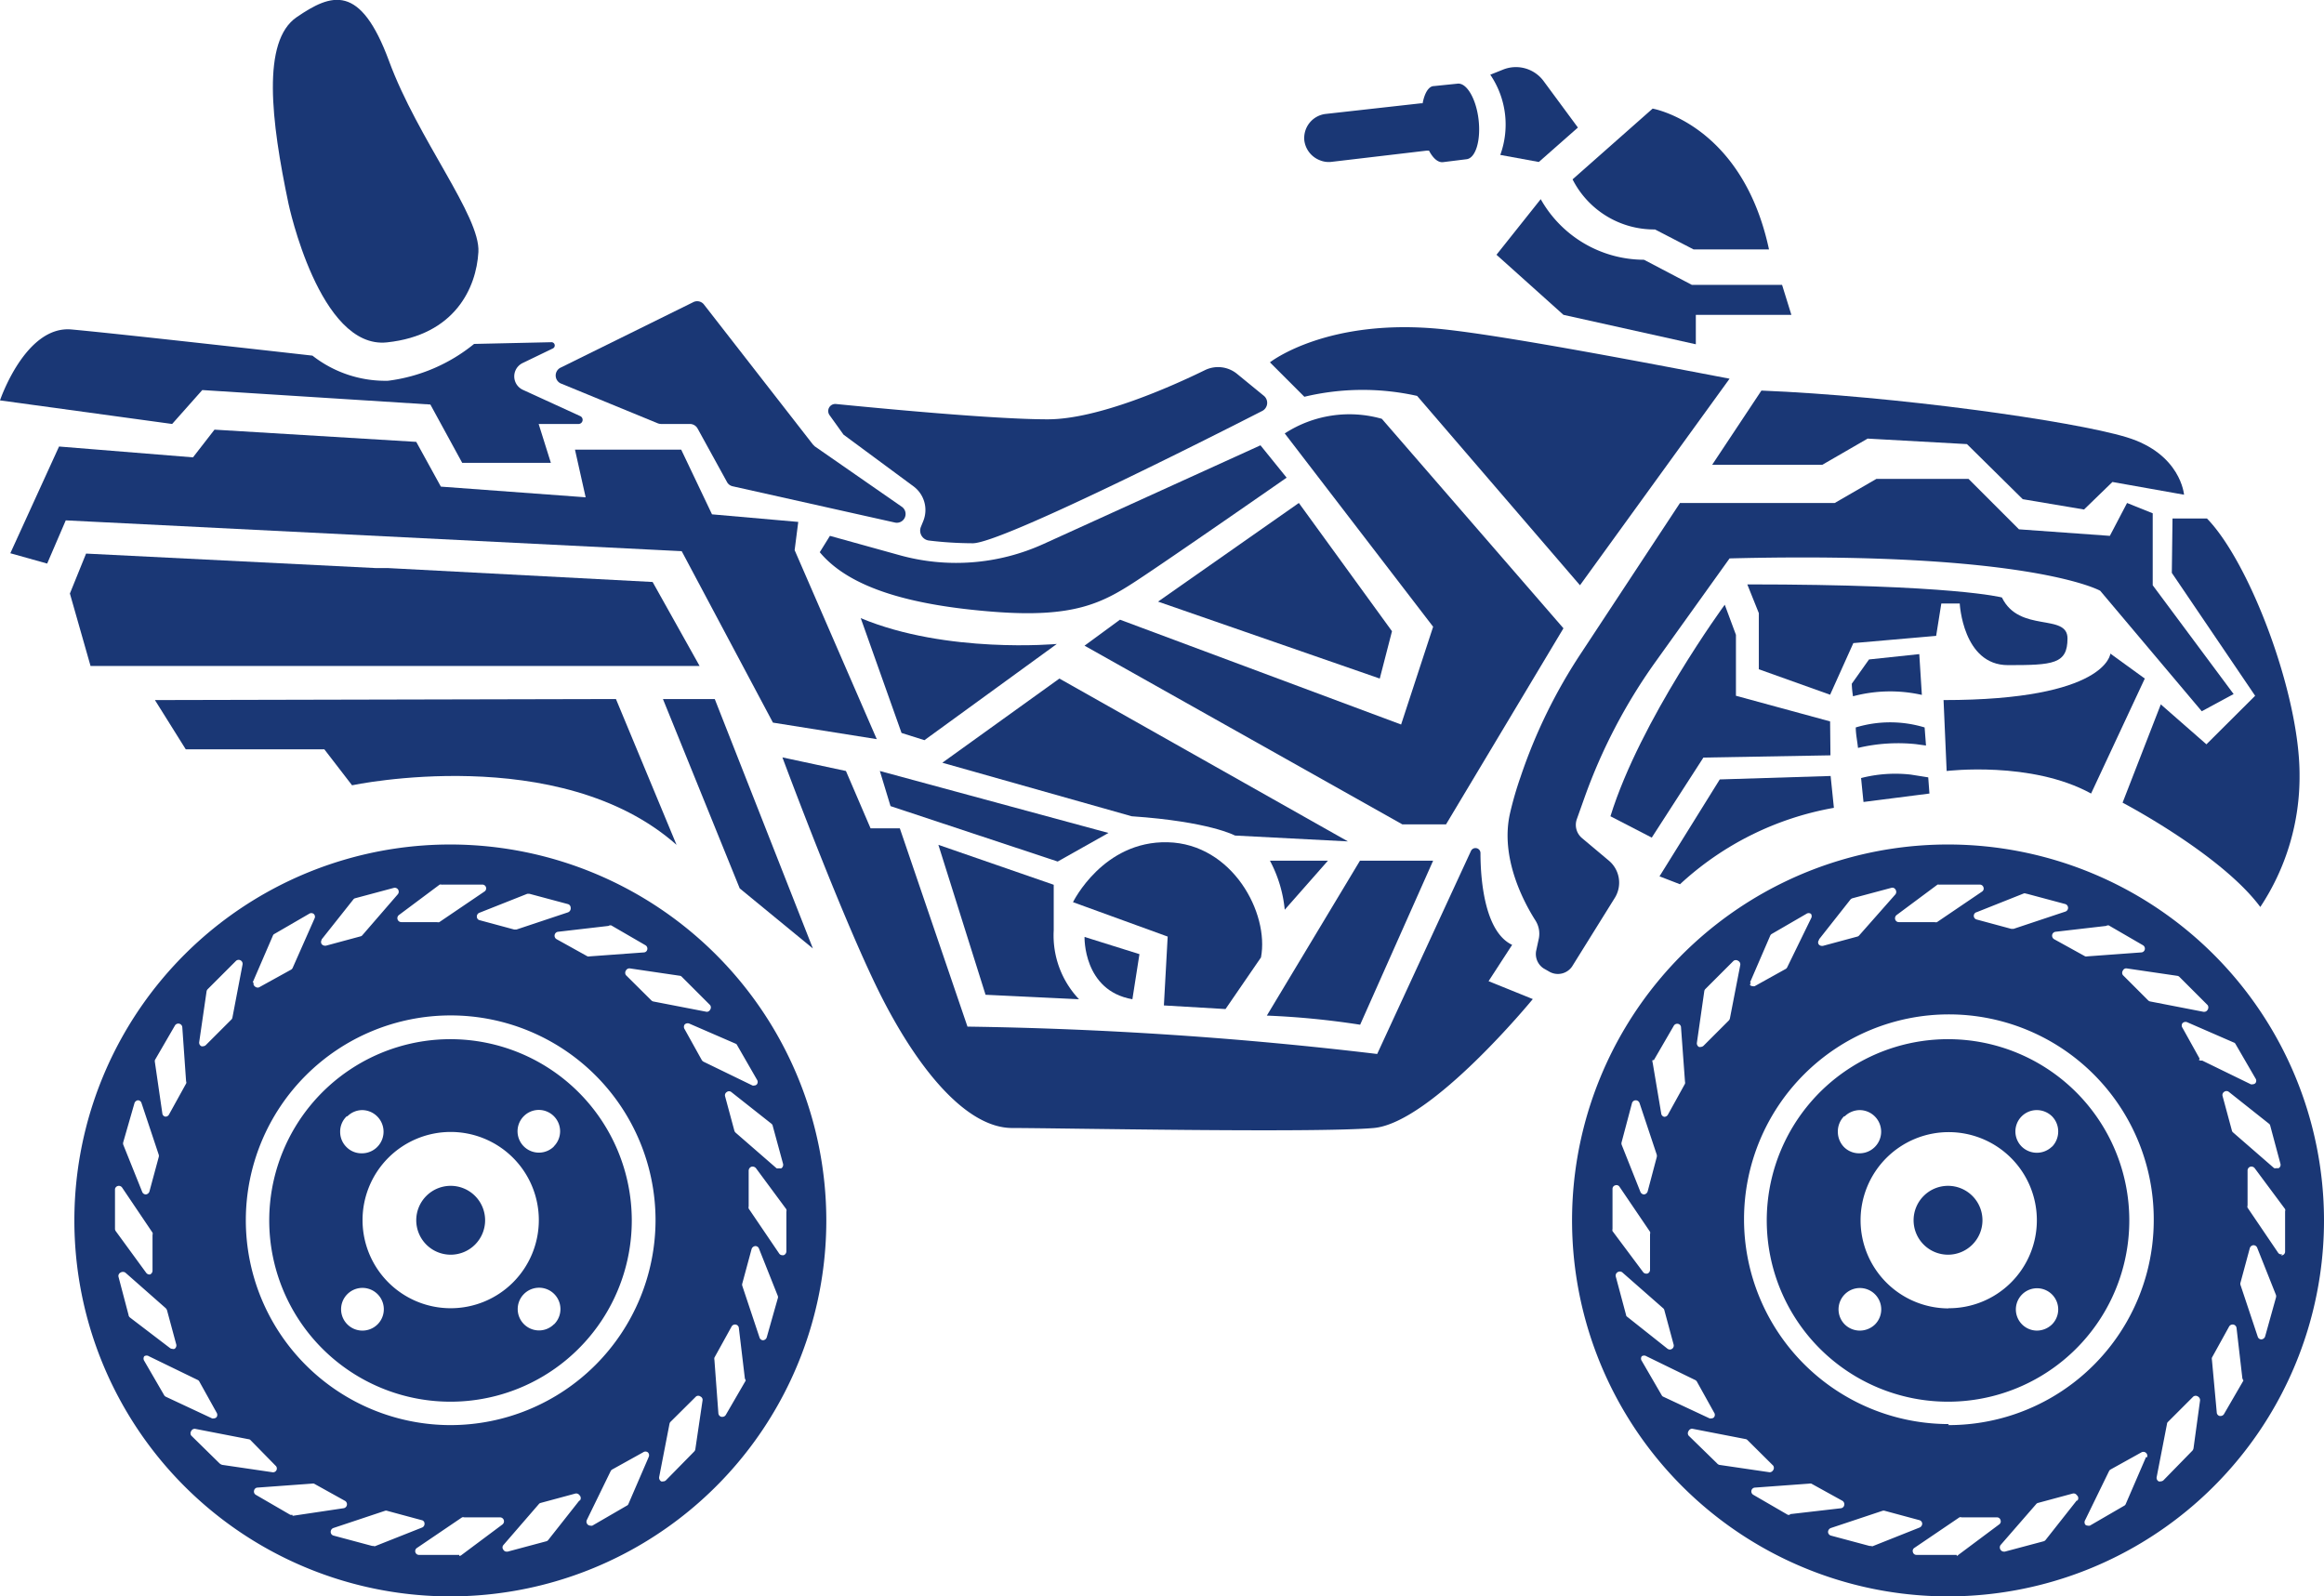 <svg viewBox="0 0 135 92.73" xmlns="http://www.w3.org/2000/svg"><g data-sanitized-data-name="Layer 2" data-name="Layer 2" id="fcf67c7d-301b-49e3-8e13-7f55041ae47c"><g data-sanitized-data-name="Layer 1" data-name="Layer 1" id="b686d9ea-41e8-4574-89c3-49014698cd55"><path fill="#1a3775" d="M76.67,9.31a1.36,1.36,0,0,0,.7.09l5.51-.65.13,0c.23.44.52.7.81.67l1.37-.17c.53-.06.84-1.09.7-2.3s-.69-2.15-1.22-2.09L83.3,5c-.31,0-.55.41-.66,1h-.09L77,6.62a1.41,1.41,0,0,0-1.23,1.56A1.43,1.43,0,0,0,76.67,9.31Z"></path><path fill="#1a3775" d="M87.84,54.89C86.3,54.17,86,51.31,86,49.55a.29.29,0,0,0-.55-.12L80,61.23a227.4,227.4,0,0,0-23.8-1.59L52.27,48.12h-1.7l-1.43-3.33L45.45,44s3.63,9.78,5.84,14.07,4.94,7.46,7.51,7.46,17.65.3,21,0,9.24-7.49,9.24-7.49L86.47,57Z"></path><path fill="#1a3775" d="M71.19,58.62l2.06-3c.49-2.57-1.66-6.6-5.42-6.69s-5.5,3.48-5.5,3.48l5.5,2-.22,4Z"></path><path fill="#1a3775" d="M65.78,58.05l.41-2.62-3.19-1S62.91,57.55,65.78,58.05Z"></path><path fill="#1a3775" d="M62.68,58.05a5.38,5.38,0,0,1-1.47-4V51.4l-6.7-2.32,2.74,8.71Z"></path><polygon fill="#1a3775" points="61.44 50.05 64.39 48.39 51.11 44.79 51.73 46.83 61.44 50.05"></polygon><path fill="#1a3775" d="M61.54,39.42l-6.8,4.89,11,3.11c4.53.31,6,1.12,6,1.12l6.56.34Z"></path><path fill="#1a3775" d="M83.25,50H79L73.59,59a47.47,47.47,0,0,1,5.42.53Z"></path><path fill="#1a3775" d="M77.14,50H73.77a7.6,7.6,0,0,1,.86,2.85Z"></path><path fill="#1a3775" d="M90.82,36.5,80.27,24.33a6.89,6.89,0,0,0-5.64.85l8.62,11.23-1.86,5.68L65.06,36,63,37.51,81.46,47.89H84Z"></path><polygon fill="#1a3775" points="80.86 36.67 75.45 29.22 67.27 34.95 80.15 39.42 80.86 36.67"></polygon><path fill="#1a3775" d="M60.62,31.6a12.26,12.26,0,0,1-8.41.64l-4-1.11-.59.95c1.79,2.15,5.48,3.1,10.1,3.46S64,35.06,66,33.75s8.74-6,8.74-6l-1.52-1.88Z"></path><polygon fill="#1a3775" points="44.9 41.98 50.93 42.94 46.16 31.96 46.37 30.32 41.36 29.88 39.57 26.12 33.4 26.12 34.02 28.89 25.61 28.27 24.18 25.67 12.46 24.96 11.21 26.57 3.43 25.94 0.6 32.14 2.74 32.74 3.82 30.23 39.6 32.02 44.9 41.98"></polygon><path fill="#1a3775" d="M53.7,43l7.69-5.59S55,38,50,35.91l2.37,6.67Z"></path><path fill="#1a3775" d="M26.23,38.69H40.64l-2.73-4.88L22.51,33H21.8L5,32.16l-.94,2.32,1.2,4.21Z"></path><polygon fill="#1a3775" points="47.22 55.1 41.52 40.61 38.51 40.61 42.97 51.61 47.22 55.1"></polygon><path fill="#1a3775" d="M9,40.67l1.79,2.86h8.05l1.61,2.09S32.5,43.06,39.3,49.08l-3.52-8.47Z"></path><path fill="#1a3775" d="M11.75,22.66,25,23.5l1.85,3.39H32l-.71-2.26h2.33a.24.24,0,0,0,.1-.45l-3.36-1.54a.86.86,0,0,1,0-1.55l1.76-.85a.19.19,0,0,0-.08-.36l-4.5.1a9.87,9.87,0,0,1-5,2.14,6.87,6.87,0,0,1-4.39-1.46s-11.32-1.28-14-1.52S0,23.26,0,23.26l10,1.37Z"></path><path fill="#1a3775" d="M22.48,19.89c3.94-.42,5.19-3.16,5.31-5.25S24.27,8.08,22.6,3.55,19.26-.39,17.23,1,15.74,7,16.76,11.84C16.76,11.84,18.55,20.31,22.48,19.89Z"></path><path fill="#1a3775" d="M32.56,22.27l5.62,2.31a.59.59,0,0,0,.22.05h1.67a.51.51,0,0,1,.45.26L42.23,28a.49.49,0,0,0,.33.25L52,30.36a.51.51,0,0,0,.4-.91l-5.07-3.52-.11-.11L40.9,17.7a.5.5,0,0,0-.64-.14l-7.72,3.81A.51.51,0,0,0,32.56,22.27Z"></path><path fill="#1a3775" d="M49,25.25l4.06,3a1.71,1.71,0,0,1,.58,2l-.15.37a.58.58,0,0,0,.46.78,21.72,21.72,0,0,0,2.56.16c1.64,0,13.67-6.08,16.8-7.68a.53.53,0,0,0,.09-.9l-1.54-1.26A1.74,1.74,0,0,0,70,21.5c-1.92.94-6.21,2.86-9.14,2.86-3.14,0-9.86-.65-12.3-.89a.41.41,0,0,0-.37.65Z"></path><path fill="#1a3775" d="M82.32,23,91.78,34l8.69-12c-3.57-.68-12.73-2.46-16.62-2.87-6.75-.71-10.08,1.92-10.08,1.92l2,2A14.53,14.53,0,0,1,82.32,23Z"></path><path fill="#1a3775" d="M95.5,15.09a6.9,6.9,0,0,1-6-3.52L86.93,14.8l3.89,3.49L98.51,20V18.29h5.55l-.54-1.74H98.28Z"></path><path fill="#1a3775" d="M96.14,13.33l2.24,1.16h4.38C101.2,7.2,96,6.31,96,6.31l-4.65,4.11A5.31,5.31,0,0,0,96.14,13.33Z"></path><path fill="#1a3775" d="M87.15,9l2.24.41,2.27-2-2-2.71a2,2,0,0,0-2.34-.66l-.75.3A5.15,5.15,0,0,1,87.15,9Z"></path><path fill="#1a3775" d="M93.46,50,91.9,48.69a1,1,0,0,1-.3-1.11l.47-1.32a32.08,32.08,0,0,1,4.06-7.76l4.34-6.06C117.92,32,122,34.32,122,34.32l5.9,7,1.85-1L125.05,34V29.82l-1.49-.6-1,1.91-5.28-.38-2.93-2.93H109l-2.42,1.4H97.59l-5.73,8.7a30.73,30.73,0,0,0-3.53,7.21,20,20,0,0,0-.61,2.1c-.6,2.6.81,5.2,1.47,6.24a1.43,1.43,0,0,1,.2,1.05l-.16.74a1,1,0,0,0,.44,1l.35.2a1,1,0,0,0,1.3-.31l2.49-4A1.67,1.67,0,0,0,93.46,50Z"></path><path fill="#1a3775" d="M112.77,35.06h1.07s.18,3.58,2.8,3.58,3.46-.06,3.46-1.55-2.8-.3-3.81-2.38c0,0-2.81-.76-14.79-.76l.67,1.67v3.26l4.14,1.48,1.35-3,4.81-.42Z"></path><path fill="#1a3775" d="M121.47,46.1l3.12-6.68-2-1.45s-.2,2.7-9.69,2.7l.18,4.12S118,44.19,121.47,46.1Z"></path><path fill="#1a3775" d="M111.49,38l-2.92.31-1,1.41s0,.3.07.73a8.37,8.37,0,0,1,4-.08Z"></path><path fill="#1a3775" d="M111.29,43.23l.59.08-.08-1.05a6.89,6.89,0,0,0-4,0c0,.39.09.79.13,1.19A10.06,10.06,0,0,1,111.29,43.23Z"></path><path fill="#1a3775" d="M112.08,46.1l-.07-.94L111,45a8,8,0,0,0-2.89.2c.08.82.14,1.39.14,1.39Z"></path><path fill="#1a3775" d="M106.31,41.91l-5.47-1.49,0-3.54-.65-1.75s-4.91,6.7-6.64,12.29l2.4,1.24,3-4.65,7.38-.13Z"></path><path fill="#1a3775" d="M106.53,46.93l-.19-1.85-6.44.2-3.5,5.63,1.19.46A17.67,17.67,0,0,1,106.53,46.93Z"></path><path fill="#1a3775" d="M99.46,27h6.4l2.63-1.52,5.77.32L117.5,29l3.56.6L122.71,28l4.16.74s-.18-2.38-3.34-3.34S110,23,102.32,22.69Z"></path><path fill="#1a3775" d="M126.16,33.28,131,40.42l-2.83,2.82-2.65-2.32-2.22,5.71s5.73,3,8,6.06A13.7,13.7,0,0,0,133.58,45c0-4.72-2.91-12.35-5.38-14.88h-2Z"></path><path fill="#1a3775" d="M26.18,68.89a2,2,0,1,0,2,2A2,2,0,0,0,26.18,68.89Z"></path><path fill="#1a3775" d="M26.18,60.37A10.53,10.53,0,1,0,36.7,70.89,10.54,10.54,0,0,0,26.18,60.37Zm-6,4.48a1.23,1.23,0,0,1,.87-.36h0A1.24,1.24,0,1,1,21,67a1.22,1.22,0,0,1-.87-.36,1.23,1.23,0,0,1-.37-.88A1.22,1.22,0,0,1,20.14,64.85Zm1.75,12.09a1.25,1.25,0,0,1-.88.36h0a1.24,1.24,0,0,1-.87-2.12,1.24,1.24,0,0,1,1.75,1.76ZM26.18,76a5.12,5.12,0,1,1,5.12-5.12A5.12,5.12,0,0,1,26.18,76Zm6,.93a1.23,1.23,0,0,1-.87.36h0a1.24,1.24,0,0,1-.87-2.12,1.24,1.24,0,1,1,1.75,1.76Zm0-10.33a1.24,1.24,0,0,1-1.75-1.76,1.23,1.23,0,0,1,.87-.36h0a1.24,1.24,0,0,1,.87,2.12Z"></path><path fill="#1a3775" d="M26.18,49.06A21.84,21.84,0,1,0,48,70.89,21.86,21.86,0,0,0,26.18,49.06Zm13.43,7.69,1.64,1.64a.23.23,0,0,1,0,.27.22.22,0,0,1-.2.12h0l-3.1-.6a.24.24,0,0,1-.11-.06l-1.48-1.47a.24.24,0,0,1,0-.27.23.23,0,0,1,.24-.12l2.92.43A.2.2,0,0,1,39.61,56.75Zm-4.12-3,2,1.16a.23.23,0,0,1,.11.25.21.21,0,0,1-.2.17l-3.15.23h0a.27.27,0,0,1-.12,0l-1.8-1a.23.23,0,0,1-.11-.25.23.23,0,0,1,.2-.18l2.93-.34A.17.17,0,0,1,35.49,53.76Zm-4.75-1.83,2.24.6a.22.22,0,0,1,.17.21A.25.25,0,0,1,33,53l-3,1h-.13l-2-.54a.21.21,0,0,1-.17-.2.23.23,0,0,1,.14-.23l2.75-1.09A.22.22,0,0,1,30.74,51.93Zm-5.06-.53H28a.22.22,0,0,1,.13.41l-2.61,1.77a.22.22,0,0,1-.13,0H23.31a.23.23,0,0,1-.14-.41l2.37-1.77A.23.23,0,0,1,25.68,51.4Zm-7,3.19,1.84-2.32a.2.2,0,0,1,.12-.08l2.24-.6a.23.23,0,0,1,.23.37l-2.06,2.38a.19.19,0,0,1-.12.07l-2,.54h-.06a.26.26,0,0,1-.19-.1A.24.24,0,0,1,18.69,54.59Zm-4,2.49,1.17-2.71a.18.18,0,0,1,.1-.11l2-1.16a.23.23,0,0,1,.27,0,.22.22,0,0,1,.05.27L17,56.23a.22.22,0,0,1-.09.1l-1.81,1a.22.22,0,0,1-.26,0A.22.22,0,0,1,14.73,57.08ZM12,57.59a.24.24,0,0,1,.07-.13l1.64-1.64a.23.23,0,0,1,.38.21l-.59,3.09a.21.21,0,0,1-.07.12l-1.47,1.47a.24.24,0,0,1-.16.07.19.19,0,0,1-.1,0,.23.23,0,0,1-.13-.23ZM9,61.58l1.16-2a.23.23,0,0,1,.25-.11.23.23,0,0,1,.18.21l.22,3.14a.15.15,0,0,1,0,.13l-1,1.81a.23.23,0,0,1-.2.11h0a.21.21,0,0,1-.18-.19L9,61.72A.32.32,0,0,1,9,61.58ZM7.81,64.09A.25.25,0,0,1,8,63.92a.22.22,0,0,1,.22.16l1,3a.23.23,0,0,1,0,.14l-.54,2a.25.25,0,0,1-.21.17h0a.23.23,0,0,1-.21-.15l-1.1-2.74a.26.26,0,0,1,0-.15ZM6.68,71.4V69.07A.23.23,0,0,1,7.1,69l1.76,2.61a.2.2,0,0,1,0,.13v2.08a.24.24,0,0,1-.15.22H8.68a.24.24,0,0,1-.19-.1L6.73,71.53A.24.24,0,0,1,6.68,71.4Zm.79,5-.59-2.24A.22.22,0,0,1,7,73.93a.26.26,0,0,1,.28,0L9.63,76a.41.41,0,0,1,.07.11l.54,2a.24.24,0,0,1-.1.25.2.2,0,0,1-.13,0,.24.24,0,0,1-.14-.05L7.55,76.54A.25.25,0,0,1,7.47,76.42Zm2.18,4.75a.24.24,0,0,1-.11-.09l-1.16-2a.24.24,0,0,1,0-.27.25.25,0,0,1,.27,0l2.84,1.38a.2.2,0,0,1,.09.09l1,1.8a.24.24,0,0,1,0,.27.23.23,0,0,1-.17.07.15.15,0,0,1-.09,0ZM12.74,85,11.11,83.4a.23.23,0,0,1,0-.27.22.22,0,0,1,.24-.12l3.09.6a.17.17,0,0,1,.12.06L16,85.14a.22.22,0,0,1-.16.39h0l-2.93-.43A.38.38,0,0,1,12.74,85Zm4.24,3a.27.27,0,0,1-.12,0l-2-1.16a.22.22,0,0,1-.1-.25.21.21,0,0,1,.2-.17l3.15-.23a.31.31,0,0,1,.13,0l1.8,1a.23.23,0,0,1,.11.25.23.23,0,0,1-.2.18L17,88.06Zm4.7,1.81h-.06l-2.24-.6a.22.22,0,0,1-.17-.21.24.24,0,0,1,.15-.23l3-1a.19.19,0,0,1,.13,0l2,.54a.2.2,0,0,1,.17.2.23.23,0,0,1-.14.23l-2.75,1.09Zm5,.52H24.36a.22.22,0,0,1-.13-.41l2.61-1.77a.2.2,0,0,1,.13,0h2.08a.23.23,0,0,1,.14.41l-2.37,1.77A.23.23,0,0,1,26.68,90.39Zm7-3.19-1.83,2.32a.2.2,0,0,1-.12.08l-2.24.6h-.06a.21.21,0,0,1-.19-.11.21.21,0,0,1,0-.27l2.06-2.38a.19.19,0,0,1,.11-.07l2-.54a.23.23,0,0,1,.25.09A.23.23,0,0,1,33.66,87.2Zm4-2.49-1.17,2.71a.18.18,0,0,1-.1.11l-2,1.16a.2.2,0,0,1-.11,0,.23.23,0,0,1-.21-.33l1.38-2.83a.22.22,0,0,1,.09-.1l1.8-1a.23.23,0,0,1,.27,0A.23.23,0,0,1,37.63,84.71ZM26.18,82.79a11.9,11.9,0,1,1,11.9-11.9A11.92,11.92,0,0,1,26.18,82.79ZM40.39,84.2a.24.24,0,0,1-.07.13L38.68,86a.23.23,0,0,1-.16.06.22.22,0,0,1-.11,0,.25.25,0,0,1-.12-.25l.6-3.09a.23.23,0,0,1,.06-.12l1.48-1.47a.21.21,0,0,1,.26,0,.21.21,0,0,1,.12.23Zm2.93-4-1.16,2a.23.23,0,0,1-.2.11h-.05a.23.23,0,0,1-.18-.21L41.5,79a.28.28,0,0,1,0-.13l1-1.81a.23.23,0,0,1,.24-.11.22.22,0,0,1,.18.2l.35,2.94A.32.32,0,0,1,43.32,80.21Zm1.22-2.51a.24.24,0,0,1-.21.17h0a.22.22,0,0,1-.21-.16l-1-3a.23.23,0,0,1,0-.14l.54-2a.25.25,0,0,1,.21-.17.22.22,0,0,1,.22.15l1.09,2.74a.2.2,0,0,1,0,.15Zm1.14-7.31v2.32a.24.24,0,0,1-.16.22h-.07a.22.22,0,0,1-.19-.1l-1.77-2.61a.28.28,0,0,1,0-.13V68a.25.25,0,0,1,.16-.22.26.26,0,0,1,.26.08l1.76,2.38A.21.21,0,0,1,45.68,70.39Zm-.8-5,.61,2.24a.25.25,0,0,1-.1.25.28.28,0,0,1-.13,0,.3.3,0,0,1-.15,0l-2.38-2.07a.26.26,0,0,1-.07-.11l-.54-2a.22.22,0,0,1,.1-.25.21.21,0,0,1,.26,0l2.33,1.84A.24.24,0,0,1,44.88,65.37Zm-2.06-4.66,1.15,2a.23.23,0,0,1,0,.27.2.2,0,0,1-.16.07.16.16,0,0,1-.1,0l-2.84-1.38a.28.28,0,0,1-.1-.09l-1-1.8a.24.24,0,0,1,0-.27.25.25,0,0,1,.26-.06l2.72,1.18A.23.23,0,0,1,42.82,60.71Z"></path><path fill="#1a3775" d="M113.16,68.89a2,2,0,1,0,2,2A2,2,0,0,0,113.16,68.89Z"></path><path fill="#1a3775" d="M113.16,60.37a10.53,10.53,0,1,0,10.53,10.52A10.53,10.53,0,0,0,113.16,60.37Zm-6,4.48a1.27,1.27,0,0,1,.88-.36h0A1.24,1.24,0,1,1,108,67a1.24,1.24,0,0,1-.88-.36,1.27,1.27,0,0,1-.36-.88A1.25,1.25,0,0,1,107.12,64.85Zm1.76,12.09a1.27,1.27,0,0,1-.88.36h0a1.25,1.25,0,0,1-.88-.36,1.24,1.24,0,1,1,1.76,0Zm4.28-.93a5.12,5.12,0,1,1,5.12-5.12A5.11,5.11,0,0,1,113.16,76Zm6,.93a1.27,1.27,0,0,1-.88.36h0a1.23,1.23,0,1,1,.88-.36Zm0-10.33a1.26,1.26,0,0,1-1.76,0,1.24,1.24,0,0,1,.88-2.12h0a1.27,1.27,0,0,1,.88.36,1.25,1.25,0,0,1,.36.88A1.27,1.27,0,0,1,119.21,66.61Z"></path><path fill="#1a3775" d="M113.16,49.06A21.84,21.84,0,1,0,135,70.89,21.85,21.85,0,0,0,113.16,49.06Zm18.71,16.31.6,2.24a.22.22,0,0,1-.1.25.27.27,0,0,1-.12,0,.27.27,0,0,1-.15,0l-2.38-2.07a.19.19,0,0,1-.07-.11l-.54-2a.22.22,0,0,1,.09-.25.22.22,0,0,1,.27,0l2.32,1.84A.2.2,0,0,1,131.87,65.37Zm-5.27-8.62,1.64,1.64a.24.24,0,0,1,0,.27.22.22,0,0,1-.2.12H128l-3.09-.6a.23.23,0,0,1-.12-.06l-1.47-1.47a.23.23,0,0,1,0-.27.21.21,0,0,1,.23-.12l2.93.43A.22.22,0,0,1,126.6,56.75Zm-4.12-3,2,1.16a.23.23,0,0,1,.11.25.22.22,0,0,1-.21.17l-3.14.23h0a.2.2,0,0,1-.11,0l-1.81-1a.24.24,0,0,1-.11-.25.23.23,0,0,1,.2-.18l2.94-.34A.17.17,0,0,1,122.48,53.76Zm-4.75-1.83,2.24.6a.23.23,0,0,1,0,.44l-3,1h-.14l-2-.54a.22.22,0,0,1,0-.43l2.74-1.09A.26.26,0,0,1,117.73,51.93Zm-5.07-.53H115a.22.22,0,0,1,.22.16.21.21,0,0,1-.09.25l-2.61,1.77a.2.2,0,0,1-.13,0h-2.08a.22.22,0,0,1-.22-.16.24.24,0,0,1,.08-.25l2.38-1.77A.2.2,0,0,1,112.66,51.4Zm-7,3.19,1.83-2.32a.26.26,0,0,1,.13-.08l2.24-.6a.21.21,0,0,1,.25.1.24.24,0,0,1,0,.27L108,54.34a.19.19,0,0,1-.11.07l-2,.54h-.06a.23.23,0,0,1-.19-.1A.22.22,0,0,1,105.68,54.59Zm-4,2.49,1.17-2.71a.22.22,0,0,1,.1-.11l2-1.16a.23.23,0,0,1,.27,0,.25.25,0,0,1,0,.27l-1.38,2.83a.22.22,0,0,1-.09.1l-1.8,1a.27.27,0,0,1-.12,0,.24.24,0,0,1-.15-.06A.25.25,0,0,1,101.71,57.08ZM99,57.59a.22.22,0,0,1,.06-.13l1.64-1.64a.23.23,0,0,1,.27,0,.23.23,0,0,1,.12.25l-.6,3.09a.27.27,0,0,1-.06.12l-1.47,1.47a.26.26,0,0,1-.16.07.23.23,0,0,1-.11,0,.24.24,0,0,1-.12-.23Zm-2.93,4,1.16-2a.23.23,0,0,1,.25-.11.21.21,0,0,1,.17.21l.23,3.14a.28.28,0,0,1,0,.13l-1,1.81a.24.24,0,0,1-.2.11h0a.22.22,0,0,1-.18-.19L96,61.72A.17.17,0,0,1,96,61.58ZM94.8,64.09a.23.23,0,0,1,.21-.17.24.24,0,0,1,.23.16l1,3a.33.33,0,0,1,0,.14l-.53,2a.25.25,0,0,1-.21.17h0a.24.24,0,0,1-.21-.15l-1.09-2.74a.26.26,0,0,1,0-.15ZM93.67,71.4V69.07a.21.21,0,0,1,.16-.21.21.21,0,0,1,.25.09l1.77,2.61a.2.2,0,0,1,0,.13v2.08a.23.23,0,0,1-.16.22h-.07a.22.22,0,0,1-.18-.1l-1.77-2.37A.22.22,0,0,1,93.67,71.4Zm.79,5-.6-2.24a.23.23,0,0,1,.1-.25.24.24,0,0,1,.27,0L96.61,76a.19.19,0,0,1,.07.11l.54,2a.23.23,0,0,1-.22.29.24.24,0,0,1-.14-.05l-2.32-1.84A.2.2,0,0,1,94.46,76.42Zm2.18,4.75a.2.2,0,0,1-.11-.09l-1.16-2a.23.23,0,0,1,0-.27.25.25,0,0,1,.27,0l2.83,1.38a.22.22,0,0,1,.1.09l1,1.8a.23.23,0,0,1,0,.27.21.21,0,0,1-.17.07.15.15,0,0,1-.09,0ZM99.73,85,98.09,83.4a.23.23,0,0,1,0-.27A.23.23,0,0,1,98.3,83l3.09.6a.2.2,0,0,1,.12.06L103,85.14a.23.23,0,0,1,0,.27.24.24,0,0,1-.2.12h0l-2.93-.43A.31.31,0,0,1,99.73,85Zm4.23,3a.2.2,0,0,1-.11,0l-2-1.16a.23.23,0,0,1-.11-.25.22.22,0,0,1,.21-.17l3.14-.23a.28.28,0,0,1,.13,0l1.81,1a.24.24,0,0,1,.1.25.22.22,0,0,1-.19.18l-2.94.34Zm4.7,1.81h-.06l-2.24-.6a.23.23,0,0,1-.17-.21.25.25,0,0,1,.16-.23l3-1a.22.22,0,0,1,.14,0l2,.54a.22.22,0,0,1,.17.2.25.25,0,0,1-.15.23l-2.74,1.09Zm5,.52h-2.33a.21.21,0,0,1-.21-.16.21.21,0,0,1,.09-.25l2.61-1.77a.18.18,0,0,1,.13,0H116a.21.21,0,0,1,.21.16.21.21,0,0,1-.08.25l-2.37,1.77A.22.22,0,0,1,113.67,90.39Zm7-3.19-1.83,2.32a.23.23,0,0,1-.12.08l-2.25.6h-.06a.23.23,0,0,1-.19-.11.24.24,0,0,1,0-.27l2.07-2.38a.19.19,0,0,1,.11-.07l2-.54a.22.22,0,0,1,.25.09A.22.22,0,0,1,120.65,87.2Zm4-2.49-1.17,2.71a.2.2,0,0,1-.09.11l-2,1.16a.27.27,0,0,1-.12,0,.22.22,0,0,1-.15-.06.25.25,0,0,1,0-.27l1.38-2.83a.22.22,0,0,1,.09-.1l1.8-1a.23.23,0,0,1,.32.29Zm-11.45-1.92a11.9,11.9,0,1,1,11.9-11.9A11.91,11.91,0,0,1,113.16,82.79Zm14.21,1.41a.31.31,0,0,1-.06.13L125.67,86a.27.27,0,0,1-.17.06.18.18,0,0,1-.1,0,.23.23,0,0,1-.12-.25l.6-3.09a.17.17,0,0,1,.06-.12l1.47-1.47a.23.23,0,0,1,.27,0,.24.24,0,0,1,.12.23Zm.36-22.63-1-1.8a.23.23,0,0,1,0-.27.25.25,0,0,1,.26-.06l2.71,1.18a.17.17,0,0,1,.11.09l1.16,2a.23.23,0,0,1,0,.27.23.23,0,0,1-.17.07.18.18,0,0,1-.1,0l-2.83-1.38A.22.22,0,0,1,127.73,61.57Zm2.57,18.64-1.16,2a.23.23,0,0,1-.2.11h-.05a.22.22,0,0,1-.17-.21L128.49,79a.28.28,0,0,1,0-.13l1-1.81a.24.24,0,0,1,.25-.11.23.23,0,0,1,.18.2l.34,2.94A.17.17,0,0,1,130.3,80.21Zm1.23-2.51a.25.25,0,0,1-.21.17h0a.22.22,0,0,1-.22-.16l-1-3a.22.22,0,0,1,0-.14l.54-2a.24.24,0,0,1,.2-.17.23.23,0,0,1,.23.15l1.09,2.74a.26.26,0,0,1,0,.15Zm1-4.77h-.06a.21.21,0,0,1-.19-.1l-1.77-2.61a.2.2,0,0,1,0-.13V68a.23.23,0,0,1,.16-.22.24.24,0,0,1,.25.08l1.77,2.38a.2.2,0,0,1,0,.13v2.32A.22.22,0,0,1,132.5,72.93Z"></path></g></g></svg>